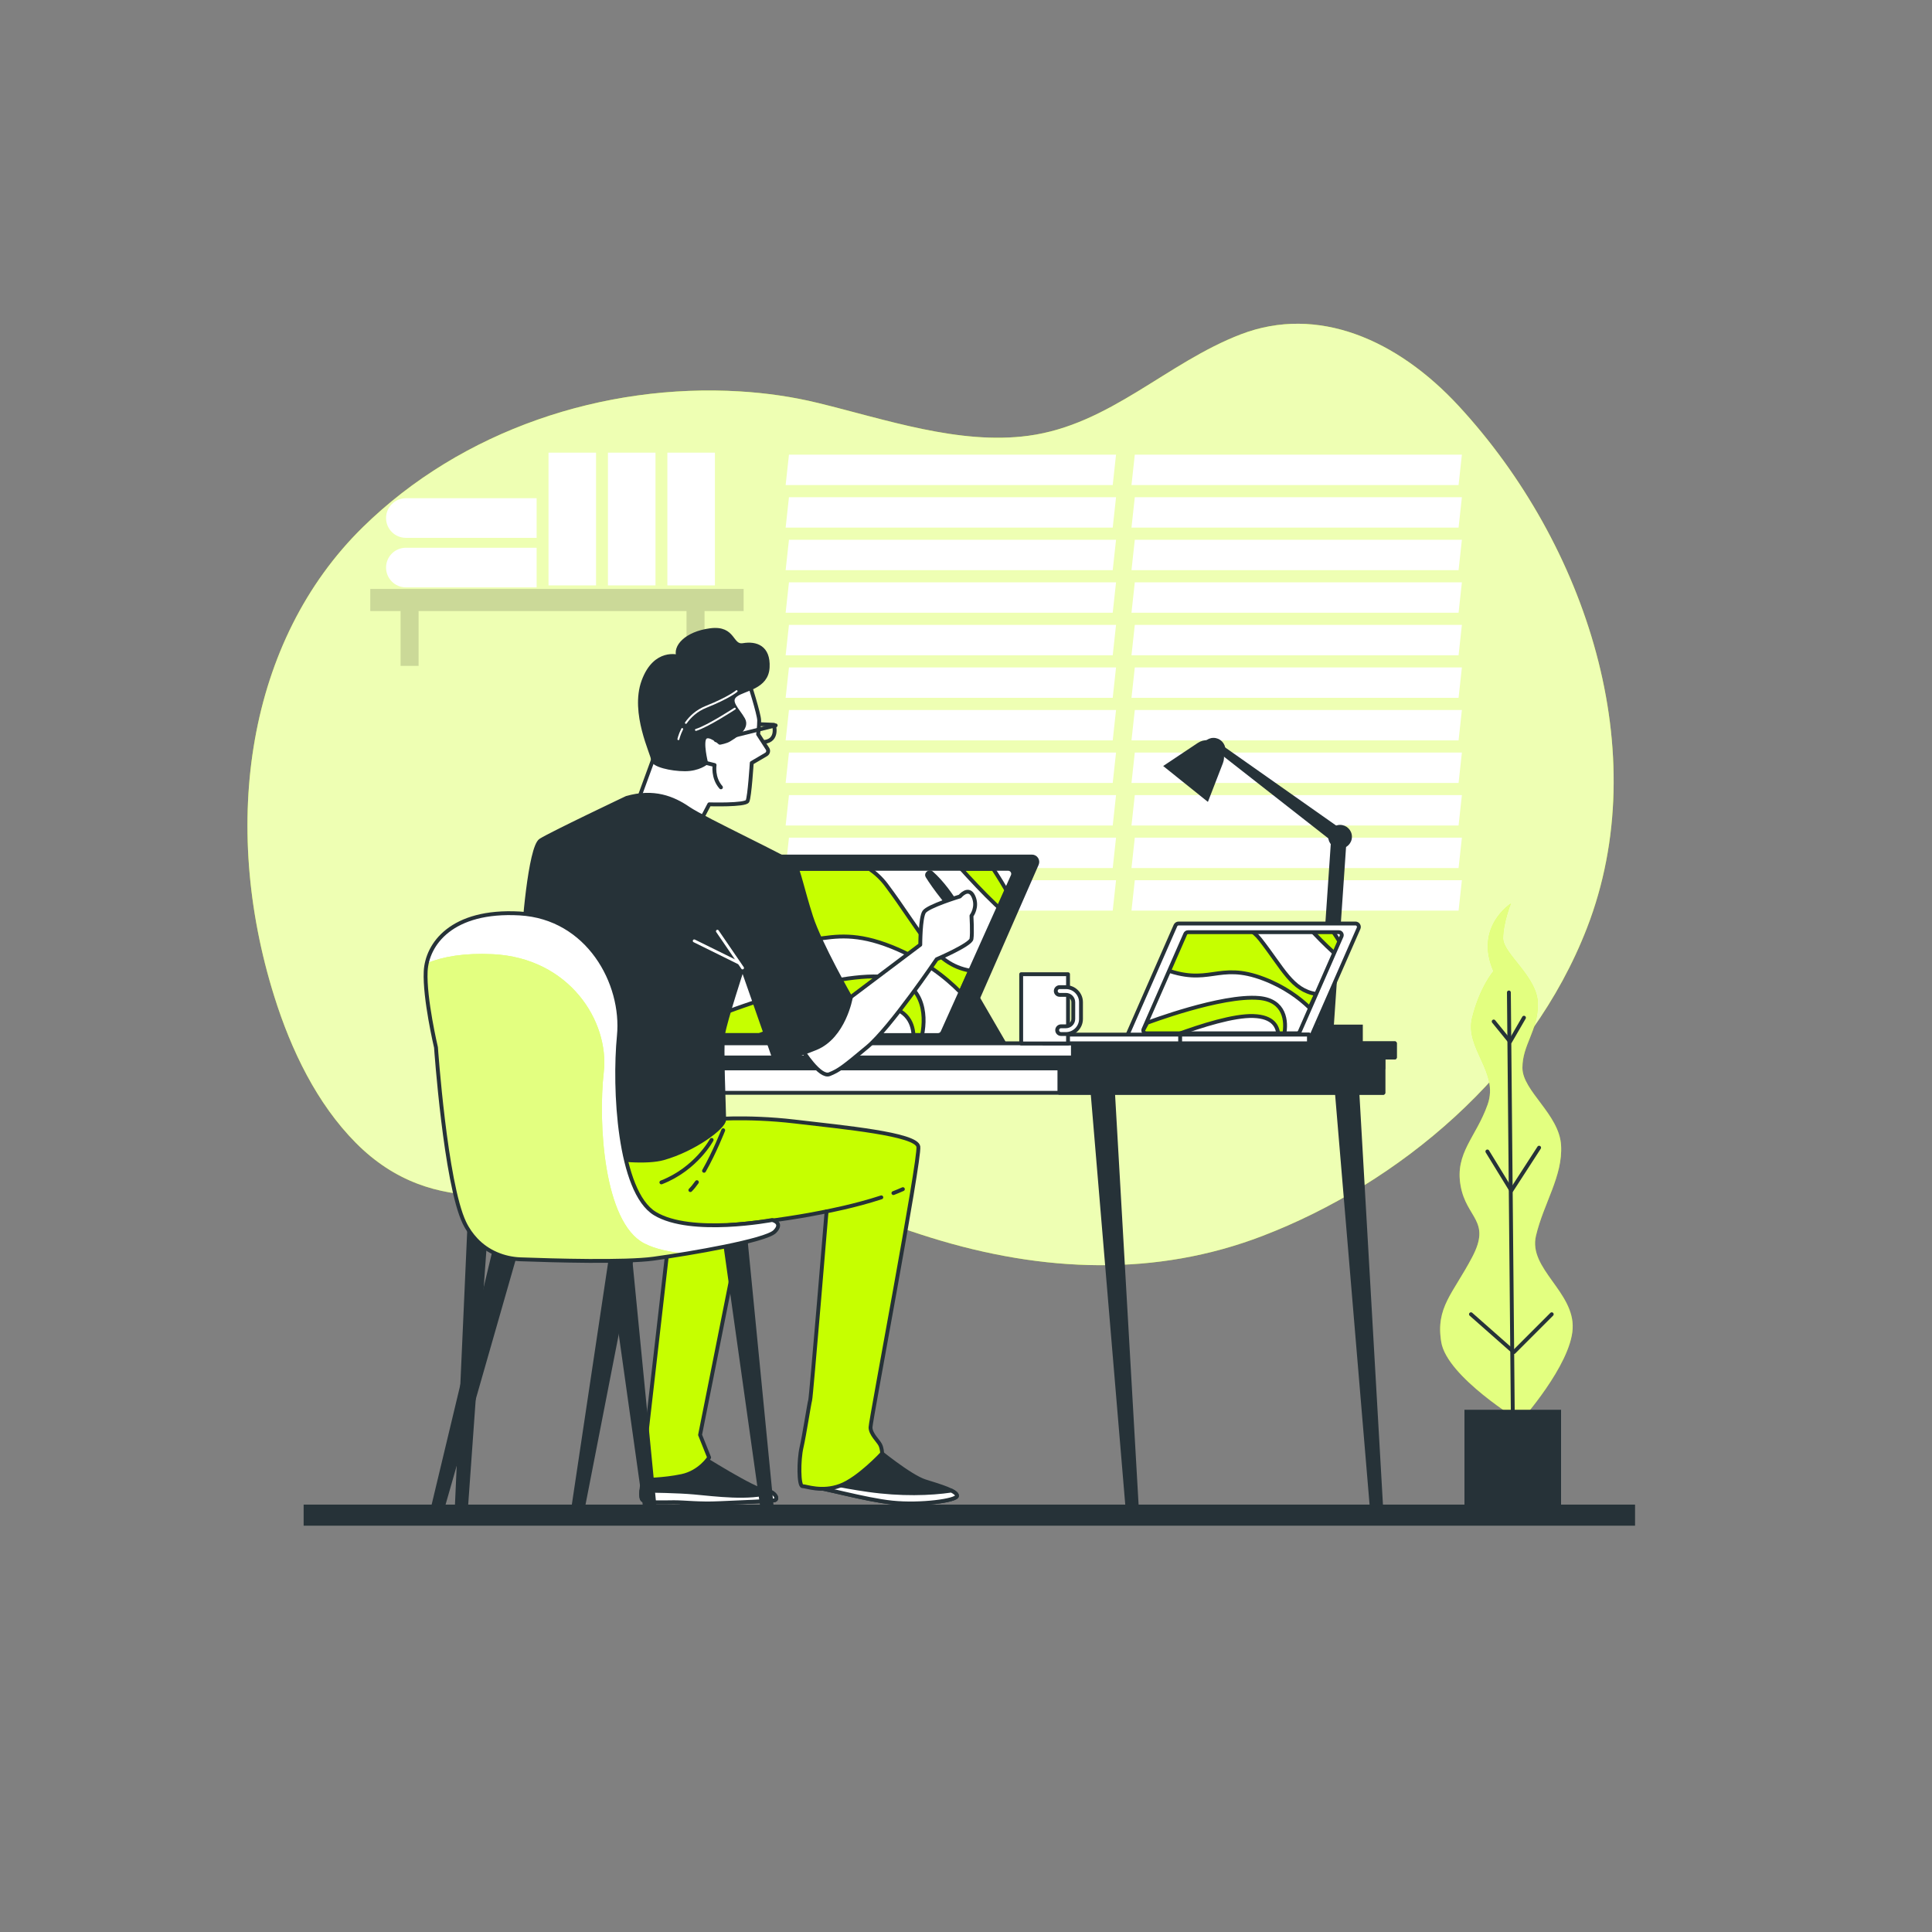 <svg xmlns="http://www.w3.org/2000/svg" xmlns:xlink="http://www.w3.org/1999/xlink" x="0px" y="0px" viewBox="0 0 500 500" style="enable-background:new 0 0 500 500;" xml:space="preserve"><rect x="0" y="0" width="500" height="500" fill="#808080" stroke="none"/><g id="Background_Simple">	<g>		<path style="fill:#C6FF00;" d="M410.708,240.149c-14.567,37.608-48.609,66.138-83.985,79.714   c-27.459,10.538-56.674,9.497-85.794,0.447c-27.63-8.587-53.033-22.514-81.379-16.236c-22.264,4.932-47.366,11.992-67.486-8.326   c-10.045-10.144-16.712-23.9-21.113-37.982c-13.975-44.707-6.958-92.008,22.965-121.354   c25.636-25.141,62.282-37.259,97.637-35.112c6.724,0.408,13.468,1.361,20.142,2.985c17.465,4.249,36.526,10.902,54.451,8.49   c21.118-2.842,35.774-18.9,55.013-26.265c19.871-7.608,40.478,1.382,56.312,18.512   C410.612,140.876,428.259,194.833,410.708,240.149z"></path>		<path style="opacity:0.7;fill:#FFFFFF;" d="M410.708,240.149c-14.567,37.608-48.609,66.138-83.985,79.714   c-27.459,10.538-56.674,9.497-85.794,0.447c-27.63-8.587-53.033-22.514-81.379-16.236c-22.264,4.932-47.366,11.992-67.486-8.326   c-10.045-10.144-16.712-23.9-21.113-37.982c-13.975-44.707-6.958-92.008,22.965-121.354   c25.636-25.141,62.282-37.259,97.637-35.112c6.724,0.408,13.468,1.361,20.142,2.985c17.465,4.249,36.526,10.902,54.451,8.49   c21.118-2.842,35.774-18.9,55.013-26.265c19.871-7.608,40.478,1.382,56.312,18.512   C410.612,140.876,428.259,194.833,410.708,240.149z"></path>	</g></g><g id="Window">	<g>		<g>			<polygon style="fill:#FFFFFF;" points="287.973,125.533 203.325,125.533 204.181,117.667 288.83,117.667    "></polygon>			<polygon style="fill:#FFFFFF;" points="287.973,136.547 203.325,136.547 204.181,128.68 288.83,128.68    "></polygon>			<polygon style="fill:#FFFFFF;" points="287.973,147.56 203.325,147.56 204.181,139.693 288.83,139.693    "></polygon>			<polygon style="fill:#FFFFFF;" points="287.973,158.573 203.325,158.573 204.181,150.707 288.83,150.707    "></polygon>			<polygon style="fill:#FFFFFF;" points="287.973,169.587 203.325,169.587 204.181,161.72 288.83,161.72    "></polygon>			<polygon style="fill:#FFFFFF;" points="287.973,180.6 203.325,180.6 204.181,172.733 288.83,172.733    "></polygon>			<polygon style="fill:#FFFFFF;" points="287.973,191.613 203.325,191.613 204.181,183.747 288.83,183.747    "></polygon>			<polygon style="fill:#FFFFFF;" points="287.973,202.627 203.325,202.627 204.181,194.76 288.83,194.76    "></polygon>			<polygon style="fill:#FFFFFF;" points="287.973,213.64 203.325,213.64 204.181,205.773 288.83,205.773    "></polygon>			<polygon style="fill:#FFFFFF;" points="287.973,224.653 203.325,224.653 204.181,216.787 288.83,216.787    "></polygon>			<polygon style="fill:#FFFFFF;" points="287.973,235.667 203.325,235.667 204.181,227.8 288.83,227.8    "></polygon>		</g>		<g>			<polygon style="fill:#FFFFFF;" points="377.477,125.533 292.828,125.533 293.685,117.667 378.333,117.667    "></polygon>			<polygon style="fill:#FFFFFF;" points="377.477,136.547 292.828,136.547 293.685,128.68 378.333,128.68    "></polygon>			<polygon style="fill:#FFFFFF;" points="377.477,147.56 292.828,147.56 293.685,139.693 378.333,139.693    "></polygon>			<polygon style="fill:#FFFFFF;" points="377.477,158.573 292.828,158.573 293.685,150.707 378.333,150.707    "></polygon>			<polygon style="fill:#FFFFFF;" points="377.477,169.587 292.828,169.587 293.685,161.72 378.333,161.72    "></polygon>			<polygon style="fill:#FFFFFF;" points="377.477,180.6 292.828,180.6 293.685,172.733 378.333,172.733    "></polygon>			<polygon style="fill:#FFFFFF;" points="377.477,191.613 292.828,191.613 293.685,183.747 378.333,183.747    "></polygon>			<polygon style="fill:#FFFFFF;" points="377.477,202.627 292.828,202.627 293.685,194.76 378.333,194.76    "></polygon>			<polygon style="fill:#FFFFFF;" points="377.477,213.64 292.828,213.64 293.685,205.773 378.333,205.773    "></polygon>			<polygon style="fill:#FFFFFF;" points="377.477,224.653 292.828,224.653 293.685,216.787 378.333,216.787    "></polygon>			<polygon style="fill:#FFFFFF;" points="377.477,235.667 292.828,235.667 293.685,227.8 378.333,227.8    "></polygon>		</g>		<g>			<path style="fill:#FFFFFF;" d="M138.877,141.758h-33.839c-2.832,0-5.127,2.296-5.127,5.127v0c0,2.832,2.296,5.127,5.127,5.127    h33.839V141.758z"></path>			<path style="fill:#FFFFFF;" d="M138.877,128.94h-33.839c-2.832,0-5.127,2.296-5.127,5.127l0,0c0,2.832,2.296,5.127,5.127,5.127    h33.839V128.94z"></path>			<rect x="141.953" y="117.148" style="fill:#FFFFFF;" width="12.305" height="34.352"></rect>			<rect x="157.335" y="117.148" style="fill:#FFFFFF;" width="12.305" height="34.352"></rect>			<rect x="172.716" y="117.148" style="fill:#FFFFFF;" width="12.305" height="34.352"></rect>			<polygon style="opacity:0.15;" points="192.45,152.417 95.828,152.417 95.828,158.142 103.667,158.142 103.667,172.333     108.333,172.333 108.333,158.142 177.667,158.142 177.667,172.333 182.333,172.333 182.333,158.142 192.45,158.142    "></polygon>		</g>	</g></g><g id="Plants">	<g>		<g>			<path style="fill:#C6FF00;" d="M386.5,251.348c0,0-3.5,4-5.5,12c-2,8,7,14,4,22.5s-8.5,12.5-7,21s8,9,3,18.5s-9.5,13-8,22    s20.5,20.5,20.5,20.5s13-14.5,13.5-24s-11.5-15.5-9.5-24s7-15.5,6.5-23.5s-10-14-10-20s4-9.5,4-16.5c0-7-9-13-9-17s2-9,2-9    S381.5,239.848,386.5,251.348z"></path>			<path style="opacity:0.5;fill:#FFFFFF;" d="M386.5,251.348c0,0-3.5,4-5.5,12c-2,8,7,14,4,22.5s-8.5,12.5-7,21s8,9,3,18.5    s-9.5,13-8,22s20.5,20.5,20.5,20.5s13-14.5,13.5-24s-11.5-15.5-9.5-24s7-15.5,6.5-23.5s-10-14-10-20s4-9.5,4-16.5c0-7-9-13-9-17    s2-9,2-9S381.5,239.848,386.5,251.348z"></path>		</g>		<g>							<line style="fill:none;stroke:#263238;stroke-linecap:round;stroke-linejoin:round;stroke-miterlimit:10;" x1="391.5" y1="364.848" x2="390.5" y2="256.848"></line>			<polyline style="fill:none;stroke:#263238;stroke-linecap:round;stroke-linejoin:round;stroke-miterlimit:10;" points="    401.586,340.126 391.789,349.924 380.685,340.126    "></polyline>			<polyline style="fill:none;stroke:#263238;stroke-linecap:round;stroke-linejoin:round;stroke-miterlimit:10;" points="    398.321,297.017 391.136,308.121 384.931,297.997    "></polyline>			<polyline style="fill:none;stroke:#263238;stroke-linecap:round;stroke-linejoin:round;stroke-miterlimit:10;" points="    386.564,264.359 390.809,269.584 394.402,263.379    "></polyline>		</g>		<rect x="379" y="364.848" style="fill:#263238;" width="25" height="28"></rect>	</g></g><g id="Table">	<g>		<g>			<g>				<path style="fill:#263238;stroke:#263238;stroke-linecap:round;stroke-linejoin:round;stroke-miterlimit:10;" d="     M282.472,279.405l9.414,112.014c0.103,0.71,0.785,1.185,1.471,1.024c0.582-0.137,0.97-0.689,0.909-1.294l-6.409-111.744H282.472     z"></path>				<path style="fill:#263238;stroke:#263238;stroke-linecap:round;stroke-linejoin:round;stroke-miterlimit:10;" d="     M345.701,279.405l9.445,112.388c0.103,0.71,0.785,1.185,1.471,1.024c0.582-0.137,0.971-0.689,0.909-1.294l-6.43-112.117H345.701     z"></path>				<path style="fill:#263238;stroke:#263238;stroke-linecap:round;stroke-linejoin:round;stroke-miterlimit:10;" d="     M181.443,279.405l-4.967,111.033c-0.053,0.604,0.342,1.162,0.926,1.306h0c0.689,0.17,1.365-0.296,1.459-1.005l7.957-111.335     H181.443z"></path>				<path style="fill:#263238;stroke:#263238;stroke-linecap:round;stroke-linejoin:round;stroke-miterlimit:10;" d="     M123.166,279.405l-4.951,110.66c-0.053,0.604,0.342,1.162,0.926,1.306c0.689,0.17,1.365-0.296,1.459-1.005l7.931-110.961     H123.166z"></path>			</g>			<g>									<rect x="119.652" y="273.201" style="fill:#FFFFFF;stroke:#263238;stroke-linecap:round;stroke-linejoin:round;stroke-miterlimit:10;" width="238.348" height="9.618"></rect>									<rect x="119.652" y="273.201" style="fill:#263238;stroke:#263238;stroke-linecap:round;stroke-linejoin:round;stroke-miterlimit:10;" width="238.348" height="3.299"></rect>									<rect x="274.174" y="273.201" style="fill:#263238;stroke:#263238;stroke-linecap:round;stroke-linejoin:round;stroke-miterlimit:10;" width="83.826" height="9.618"></rect>									<rect x="116.667" y="270" style="fill:#FFFFFF;stroke:#263238;stroke-linecap:round;stroke-linejoin:round;stroke-miterlimit:10;" width="244.319" height="3.667"></rect>									<rect x="277.667" y="270" style="fill:#263238;stroke:#263238;stroke-linecap:round;stroke-linejoin:round;stroke-miterlimit:10;" width="83.319" height="3.667"></rect>			</g>		</g>		<g>			<polygon style="fill:#263238;stroke:#263238;stroke-linecap:round;stroke-linejoin:round;stroke-miterlimit:10;" points="    252.491,257.223 259.759,269.74 247.232,269.74    "></polygon>			<path style="fill:#263238;stroke:#263238;stroke-linecap:round;stroke-linejoin:round;stroke-miterlimit:10;" d="    M175.602,269.667h71.629c0.552,0,1.052-0.327,1.274-0.832l19.833-45.218c0.403-0.919-0.27-1.949-1.274-1.949h-71.629    c-0.552,0-1.052,0.326-1.274,0.832l-19.833,45.218C173.926,268.636,174.599,269.667,175.602,269.667z"></path>			<g>				<defs>					<path id="XMLID_4_" d="M180.765,267.873h61.986c0.516,0,0.982-0.305,1.189-0.777l18.156-40.426      c0.376-0.858-0.252-1.82-1.189-1.82H198.92c-0.516,0-0.982,0.305-1.189,0.777l-18.156,40.426      C179.199,266.91,179.828,267.873,180.765,267.873z"></path>				</defs>				<use xlink:href="#XMLID_4_" style="overflow:visible;fill:#FFFFFF;"></use>				<clipPath id="XMLID_00000114050599517760761040000004430396076773979561_">					<use xlink:href="#XMLID_4_" style="overflow:visible;"></use>				</clipPath>				<g style="clip-path:url(#XMLID_00000114050599517760761040000004430396076773979561_);">					<path style="fill:#C6FF00;stroke:#263238;stroke-linecap:round;stroke-linejoin:round;stroke-miterlimit:10;" d="      M251.079,251.2c-9.448-1.634-12.725-10.206-21.699-22.173c-1.265-1.687-2.757-3.057-4.385-4.178H198.92      c-0.516,0-0.982,0.305-1.189,0.777l-6.753,15.037c18.769,7.836,21.633-2.881,39.775,4.376      c7.991,3.196,13.8,7.701,17.811,11.762L251.079,251.2z"></path>					<path style="fill:#C6FF00;stroke:#263238;stroke-linecap:round;stroke-linejoin:round;stroke-miterlimit:10;" d="      M228.923,252.818c-14.641-1.373-43.464,10.065-43.464,10.065l-2.673,4.989h13.696c10.317-4.003,22.66-7.976,30.153-7.734      c7.884,0.254,9.545,4.325,9.782,7.734h2.223C239.761,262.349,239.034,253.766,228.923,252.818z"></path>					<path style="fill:#C6FF00;stroke:#263238;stroke-linecap:round;stroke-linejoin:round;stroke-miterlimit:10;" d="      M263.237,237.262c0-2.463-3.438-8.2-6.201-12.413h-8.277C253.142,229.69,263.237,240.486,263.237,237.262z"></path>				</g>									<use xlink:href="#XMLID_4_" style="overflow:visible;fill:none;stroke:#263238;stroke-linecap:round;stroke-linejoin:round;stroke-miterlimit:10;"></use>			</g>		</g>		<g>							<rect x="332.734" y="265.171" transform="matrix(-1 -1.224647e-16 1.224647e-16 -1 685.428 535.459)" style="fill:#263238;" width="19.96" height="5.118"></rect>			<g>				<path style="fill:#263238;" d="M343.228,266.915c1.043,0,1.921-0.808,1.993-1.863l3.327-48.62     c0.076-1.102-0.757-2.057-1.858-2.132c-1.098-0.084-2.057,0.756-2.132,1.858l-3.327,48.62c-0.076,1.103,0.757,2.057,1.858,2.132     C343.135,266.913,343.182,266.915,343.228,266.915z"></path>			</g>			<g>				<path style="fill:#263238;" d="M346.807,218.807c0.611,0,1.213-0.278,1.606-0.806c0.66-0.886,0.476-2.139-0.411-2.798     l-32.801-23.081c-0.435-0.323-1.049-0.233-1.371,0.201c-0.323,0.434-0.233,1.048,0.201,1.371l31.583,24.718     C345.973,218.679,346.392,218.807,346.807,218.807z"></path>			</g>			<circle style="fill:#263238;" cx="346.808" cy="216.551" r="3.071"></circle>			<circle style="fill:#263238;" cx="314.054" cy="194.033" r="3.071"></circle>			<path style="fill:#263238;" d="M301.029,198.243l11.577,9.287l3.881-10.027c0.689-1.78,0.145-3.801-1.344-4.996l0,0    c-1.489-1.194-3.58-1.286-5.168-0.228L301.029,198.243z"></path>		</g>		<g>			<path style="fill:#FFFFFF;stroke:#263238;stroke-linecap:round;stroke-linejoin:round;stroke-miterlimit:10;" d="M292.35,269.667    h45.763c0.353,0,0.672-0.209,0.814-0.532l12.671-28.89c0.258-0.587-0.173-1.245-0.814-1.245H305.02    c-0.353,0-0.672,0.209-0.814,0.532l-12.671,28.889C291.278,269.008,291.708,269.667,292.35,269.667z"></path>			<g>				<defs>					<path id="XMLID_3_" d="M296.637,267.417h39.048c0.301,0,0.573-0.178,0.694-0.454l10.811-24.65      c0.22-0.501-0.147-1.063-0.694-1.063h-39.048c-0.301,0-0.573,0.178-0.694,0.454l-10.811,24.65      C295.723,266.855,296.09,267.417,296.637,267.417z"></path>				</defs>				<use xlink:href="#XMLID_3_" style="overflow:visible;fill:#FFFFFF;"></use>				<clipPath id="XMLID_00000088849344816133167300000008745330016627130779_">					<use xlink:href="#XMLID_3_" style="overflow:visible;"></use>				</clipPath>				<g style="clip-path:url(#XMLID_00000088849344816133167300000008745330016627130779_);">					<path style="fill:#C6FF00;stroke:#263238;stroke-linecap:round;stroke-linejoin:round;stroke-miterlimit:10;" d="      M326.152,243.126c-0.843-1.075-1.836-1.948-2.92-2.661h-17.363c-0.343,0-0.654,0.194-0.792,0.495l-4.497,9.579      c12.498,4.992,14.406-1.835,26.487,2.788c5.321,2.036,9.19,4.906,11.86,7.493l1.676-3.569      C334.31,256.211,332.128,250.749,326.152,243.126z"></path>					<path style="fill:#C6FF00;stroke:#263238;stroke-linecap:round;stroke-linejoin:round;stroke-miterlimit:10;" d="      M325.847,258.282c-9.749-0.874-28.943,6.412-28.943,6.412l-1.78,3.178h9.12c6.87-2.55,15.09-5.081,20.079-4.927      c5.25,0.162,6.356,2.755,6.514,4.927h1.48C333.064,264.354,332.58,258.886,325.847,258.282z"></path>					<path style="fill:#C6FF00;stroke:#263238;stroke-linecap:round;stroke-linejoin:round;stroke-miterlimit:10;" d="      M344.568,240.465h-5.512c2.919,3.083,9.641,9.961,9.641,7.908C348.697,246.803,346.408,243.149,344.568,240.465z"></path>				</g>									<use xlink:href="#XMLID_3_" style="overflow:visible;fill:none;stroke:#263238;stroke-linecap:round;stroke-linejoin:round;stroke-miterlimit:10;"></use>			</g>							<rect x="270" y="267.75" style="fill:#FFFFFF;stroke:#263238;stroke-linecap:round;stroke-linejoin:round;stroke-miterlimit:10;" width="68.75" height="2.25"></rect>							<rect x="305.422" y="267.75" style="fill:#FFFFFF;stroke:#263238;stroke-linecap:round;stroke-linejoin:round;stroke-miterlimit:10;" width="33.328" height="2.25"></rect>		</g>		<g>							<rect x="264.281" y="252.127" style="fill:#FFFFFF;stroke:#263238;stroke-linecap:round;stroke-linejoin:round;stroke-miterlimit:10;" width="12.126" height="17.917"></rect>			<g>				<path style="fill:#FFFFFF;stroke:#263238;stroke-linecap:round;stroke-linejoin:round;stroke-miterlimit:10;" d="     M275.865,267.605h-1.267c-0.553,0-1-0.447-1-1c0-0.553,0.447-1,1-1h1.267c1.045,0,1.896-0.851,1.896-1.896v-4.344     c0-1.045-0.851-1.896-1.896-1.896h-1.629c-0.553,0-1-0.448-1-1c0-0.552,0.447-1,1-1h1.629c2.148,0,3.896,1.748,3.896,3.896     v4.344C279.76,265.858,278.013,267.605,275.865,267.605z"></path>			</g>		</g>	</g></g><g id="Character">	<g>		<g>			<path style="fill:#FFFFFF;stroke:#263238;stroke-linecap:round;stroke-linejoin:round;stroke-miterlimit:10;" d="    M193.726,176.286c0,0,2.747,8.517,2.747,10.166c0,1.649-0.275,3.572-0.275,3.572l2.43,3.756c0.323,0.499,0.165,1.166-0.347,1.467    l-3.732,2.195c0,0-0.549,8.792-1.099,9.891c-0.549,1.099-9.891,0.824-9.891,0.824l-3.022,5.77l-15.661-6.045l4.121-11.265    l-0.824-17.035C168.173,179.583,177.79,171.066,193.726,176.286z"></path>			<path style="fill:#FFFFFF;stroke:#263238;stroke-linecap:round;stroke-linejoin:round;stroke-miterlimit:10;" d="    M182.735,197.443l2.198,0.549c0,0-0.549,3.297,1.648,5.77"></path>							<line style="fill:none;stroke:#263238;stroke-linecap:round;stroke-linejoin:round;stroke-miterlimit:10;" x1="185.271" y1="191.558" x2="200.743" y2="187.728"></line>			<path style="fill:none;stroke:#263238;stroke-linecap:round;stroke-linejoin:round;stroke-miterlimit:10;" d="M196.76,187.422    l3.523,0.153c0,0,1.225,3.983-2.451,4.442"></path>		</g>		<g>			<path style="fill:#263238;stroke:#263238;stroke-linecap:round;stroke-linejoin:round;stroke-miterlimit:10;" d="    M175.592,169.967c0,0-6.045-1.923-9.067,6.319s2.473,18.958,2.473,20.332c0,1.374,4.671,2.473,8.243,2.473    c3.572,0,5.495-1.648,5.495-1.648s-1.374-5.495-0.275-6.594c1.099-1.099,3.847,1.374,3.847,1.374s1.648-0.275,2.473-0.824    c0.824-0.549,4.946-2.747,3.572-5.22c-1.374-2.473-4.121-4.671-1.923-6.319c2.198-1.648,7.968-1.923,8.243-7.144    c0.275-5.22-3.022-6.319-6.319-5.77c-3.297,0.549-2.198-4.671-8.517-3.847C177.515,163.922,174.493,167.494,175.592,169.967z"></path>			<path style="fill:none;stroke:#FFFFFF;stroke-width:0.5;stroke-linecap:round;stroke-linejoin:round;stroke-miterlimit:10;" d="    M176.549,188.676c-0.752,1.481-0.98,2.618-0.98,2.618"></path>			<path style="fill:none;stroke:#FFFFFF;stroke-width:0.5;stroke-linecap:round;stroke-linejoin:round;stroke-miterlimit:10;" d="    M190.63,178.863c0,0-1.913,1.673-7.889,4.064c-2.484,0.994-4.143,2.607-5.232,4.153"></path>			<path style="fill:none;stroke:#FFFFFF;stroke-width:0.5;stroke-linecap:round;stroke-linejoin:round;stroke-miterlimit:10;" d="    M190.152,183.405c0,0-6.933,4.542-10.04,5.498"></path>		</g>		<path style="fill:#263238;stroke:#263238;stroke-linecap:round;stroke-linejoin:round;stroke-miterlimit:10;" d="M239.99,226.73   c1.645,2.682,6.009,8.65,10.555,12.715c0,0-3.831-8.53-9.514-13.573C240.533,225.43,239.643,226.164,239.99,226.73z"></path>		<path style="fill:#FFFFFF;stroke:#263238;stroke-linecap:round;stroke-linejoin:round;stroke-miterlimit:10;" d="M217.917,259.75   l20.25-15.25c0,0,0-7,1-8.5s9.25-4,9.25-4s2.25-2.75,3.5,0s-0.5,5-0.5,5s0.25,4.5,0,6s-9,5.25-9,5.25s-12,17.75-18,22.75   s-7.25,6-9.75,7s-7-6.25-7-6.25L217.917,259.75z"></path>		<g>			<path style="fill:#263238;stroke:#263238;stroke-linecap:round;stroke-linejoin:round;stroke-miterlimit:10;" d="    M181.167,376.767c0,0,14.25,9,16.75,9s3.75,2.25,2.5,2.5s-9,0.5-14.25,0.75s-8.75-0.25-11.75-0.25s-6.5,0.25-8-0.5    s1-9.25,1-10.75S179.417,375.767,181.167,376.767z"></path>			<path style="fill:#FFFFFF;stroke:#263238;stroke-linecap:round;stroke-linejoin:round;stroke-miterlimit:10;" d="    M199.554,386.132c-5.536,1.825-14.503,0.625-19.887,0.136c-4.258-0.387-10.896-0.474-13.685-0.494    c-0.11,1.283-0.031,2.262,0.435,2.494c1.5,0.75,5,0.5,8,0.5s6.5,0.5,11.75,0.25s13-0.5,14.25-0.75    C201.35,388.081,200.888,386.779,199.554,386.132z"></path>		</g>		<path style="fill:#C6FF00;stroke:#263238;stroke-linecap:round;stroke-linejoin:round;stroke-miterlimit:10;" d="M192.417,315   l-11.238,56.347l2.342,5.855c0,0-2.354,3.797-7.104,4.797s-9.75,1-9.75,1s-1.25-6.25-0.5-7s1-3.75,1-3.75l6.5-56.75L192.417,315z"></path>		<g>			<path style="fill:#263238;stroke:#263238;stroke-linecap:round;stroke-linejoin:round;stroke-miterlimit:10;" d="    M226.667,374.864c0,0,8.75,7.25,12.75,8.5s8.25,2.5,8.25,3.75s-9.5,2.5-16.75,1.75s-18.25-4-20.75-4c-2.5,0-2-6.5-2-7.5    S220.417,368.364,226.667,374.864z"></path>			<path style="fill:#FFFFFF;stroke:#263238;stroke-linecap:round;stroke-linejoin:round;stroke-miterlimit:10;" d="    M247.667,387.114c0-0.45-0.556-0.899-1.446-1.349c-5.401,0.803-13.068,1.061-21.554-0.151    c-7.196-1.028-13.216-2.408-16.293-3.175c0.26,1.344,0.776,2.425,1.793,2.425c2.5,0,13.5,3.25,20.75,4    S247.667,388.364,247.667,387.114z"></path>		</g>		<g>			<path style="fill:#C6FF00;stroke:#263238;stroke-linecap:round;stroke-linejoin:round;stroke-miterlimit:10;" d="M183.167,289.75    c0,0,9.75-1,22.5,0.5c12.75,1.5,31.5,3.25,32,6.5s-12.377,70.896-12.377,72.646s2,3.5,2.5,4.5s0.5,2.25,0.5,2.25    s-6.123,6.604-10.873,8.354s-8.742,0.119-9.742,0.119s-1-6.75-0.25-10s2-11.5,2.25-12.25s4.242-48.869,4.242-48.869    s-27.5,6-49.75,3.5s-24.5-6-25.75-11.25s1.25-15.75,1.25-15.75L183.167,289.75z"></path>			<path style="fill:none;stroke:#263238;stroke-linecap:round;stroke-linejoin:round;stroke-miterlimit:10;" d="M180.353,305.944    c-0.563,0.797-1.13,1.499-1.687,2.056"></path>			<path style="fill:none;stroke:#263238;stroke-linecap:round;stroke-linejoin:round;stroke-miterlimit:10;" d="M187.167,292.5    c0,0-2.24,5.725-4.964,10.501"></path>			<path style="fill:none;stroke:#263238;stroke-linecap:round;stroke-linejoin:round;stroke-miterlimit:10;" d="M184.167,295    c0,0-4,7.5-13,11"></path>			<path style="fill:#FFFFFF;stroke:#263238;stroke-linecap:round;stroke-linejoin:round;stroke-miterlimit:10;" d="    M231.215,308.767c0.849-0.326,1.672-0.665,2.451-1.017"></path>			<path style="fill:#FFFFFF;stroke:#263238;stroke-linecap:round;stroke-linejoin:round;stroke-miterlimit:10;" d="M213.917,313.5    c0,0,7.286-1.366,14.17-3.625"></path>		</g>		<g>			<path style="fill:#263238;stroke:#263238;stroke-linecap:round;stroke-linejoin:round;stroke-miterlimit:10;" d="M162.167,206.5    c0,0-19.5,9.25-22.25,11s-4.5,23.5-4.5,27.25s2.75,40.5,3.5,46.75s24.75,10.5,32.75,8.25s15.75-8,15.75-10s-0.75-19-0.25-22.25    s5-17,5-17l8.5,24.25c0,0,5.428-1.401,10.5-3.5c7.25-3,9-13,9-13s-8-14-10.25-21c-2.25-7-3.25-12.25-4.25-13.5    s-23.5-11.75-27.5-14.5S169.167,204.5,162.167,206.5z"></path>							<line style="fill:none;stroke:#FFFFFF;stroke-width:0.75;stroke-linecap:round;stroke-linejoin:round;stroke-miterlimit:10;" x1="192.167" y1="250.5" x2="185.667" y2="241"></line>							<line style="fill:none;stroke:#FFFFFF;stroke-width:0.75;stroke-linecap:round;stroke-linejoin:round;stroke-miterlimit:10;" x1="191.108" y1="249.145" x2="179.667" y2="243.5"></line>		</g>	</g></g><g id="Chair">	<g>		<path style="fill:#263238;stroke:#263238;stroke-linecap:round;stroke-linejoin:round;stroke-miterlimit:10;" d="M157.189,320.823   l9.987,70.994c0.098,0.698,0.776,1.16,1.461,0.998l0,0c0.582-0.138,0.972-0.684,0.915-1.279l-7.037-71.881L157.189,320.823z"></path>		<path style="fill:#263238;stroke:#263238;stroke-linecap:round;stroke-linejoin:round;stroke-miterlimit:10;" d="M128.5,321.404   l-16.694,69.722c-0.164,0.686,0.297,1.364,0.995,1.464l0,0c0.592,0.085,1.155-0.28,1.32-0.855L133.5,324.07L128.5,321.404z"></path>		<path style="fill:#263238;stroke:#263238;stroke-linecap:round;stroke-linejoin:round;stroke-miterlimit:10;" d="M158.814,320.542   l-10.627,70.901c-0.104,0.697,0.413,1.333,1.117,1.372l0,0c0.597,0.033,1.127-0.379,1.241-0.966l13.48-69.082L158.814,320.542z"></path>		<path style="fill:#263238;stroke:#263238;stroke-linecap:round;stroke-linejoin:round;stroke-miterlimit:10;" d="M187.522,320.823   l9.987,70.994c0.098,0.698,0.776,1.16,1.461,0.998l0,0c0.582-0.138,0.972-0.684,0.915-1.279l-7.037-71.881L187.522,320.823z"></path>		<g>			<defs>				<path id="XMLID_2_" d="M112.833,271.07c0,0-3-12.667-2.667-19.667c0.333-7,6.667-16,24.333-15s27,18,25.667,31.667     c-1.333,13.667,0,40.333,9.333,46c9.333,5.667,30.333,1.667,30.333,1.667s3,0.667,0.667,3c-2.333,2.333-21.667,5.667-31.333,7     c-7.375,1.017-26.001,0.482-34.42,0.172c-4.364-0.161-8.577-1.904-11.56-5.093c-1.125-1.203-2.188-2.661-3.021-4.411     C115.269,306.118,112.833,271.07,112.833,271.07z"></path>			</defs>			<use xlink:href="#XMLID_2_" style="overflow:visible;fill:#FFFFFF;"></use>			<clipPath id="XMLID_00000163035977933454868050000004907523843671022753_">				<use xlink:href="#XMLID_2_" style="overflow:visible;"></use>			</clipPath>			<path style="clip-path:url(#XMLID_00000163035977933454868050000004907523843671022753_);fill:#C6FF00;" d="M169.167,325.737    c2.367-0.327,5.316-0.773,8.451-1.296c-4.126-0.362-8.028-1.158-10.925-2.673c-10.437-5.459-11.928-31.15-10.437-44.317    c1.491-13.167-8.946-29.544-28.701-30.508c-7.358-0.359-12.955,0.62-17.105,2.337c-0.155,0.72-0.25,1.432-0.283,2.124    c-0.333,7,2.667,19.667,2.667,19.667s2.436,35.048,7.333,45.333c0.833,1.75,1.896,3.208,3.021,4.411    c2.982,3.189,7.196,4.932,11.56,5.093C143.166,326.219,161.792,326.754,169.167,325.737z"></path>			<path style="opacity:0.5;clip-path:url(#XMLID_00000163035977933454868050000004907523843671022753_);fill:#FFFFFF;" d="    M169.167,325.737c2.367-0.327,5.316-0.773,8.451-1.296c-4.126-0.362-8.028-1.158-10.925-2.673    c-10.437-5.459-11.928-31.15-10.437-44.317c1.491-13.167-8.946-29.544-28.701-30.508c-7.358-0.359-12.955,0.62-17.105,2.337    c-0.155,0.72-0.25,1.432-0.283,2.124c-0.333,7,2.667,19.667,2.667,19.667s2.436,35.048,7.333,45.333    c0.833,1.75,1.896,3.208,3.021,4.411c2.982,3.189,7.196,4.932,11.56,5.093C143.166,326.219,161.792,326.754,169.167,325.737z"></path>							<use xlink:href="#XMLID_2_" style="overflow:visible;fill:none;stroke:#263238;stroke-linecap:round;stroke-linejoin:round;stroke-miterlimit:10;"></use>		</g>	</g></g><g id="Ground">	<rect x="78.582" y="389.389" style="fill:#263238;" width="344.569" height="5.458"></rect></g></svg>